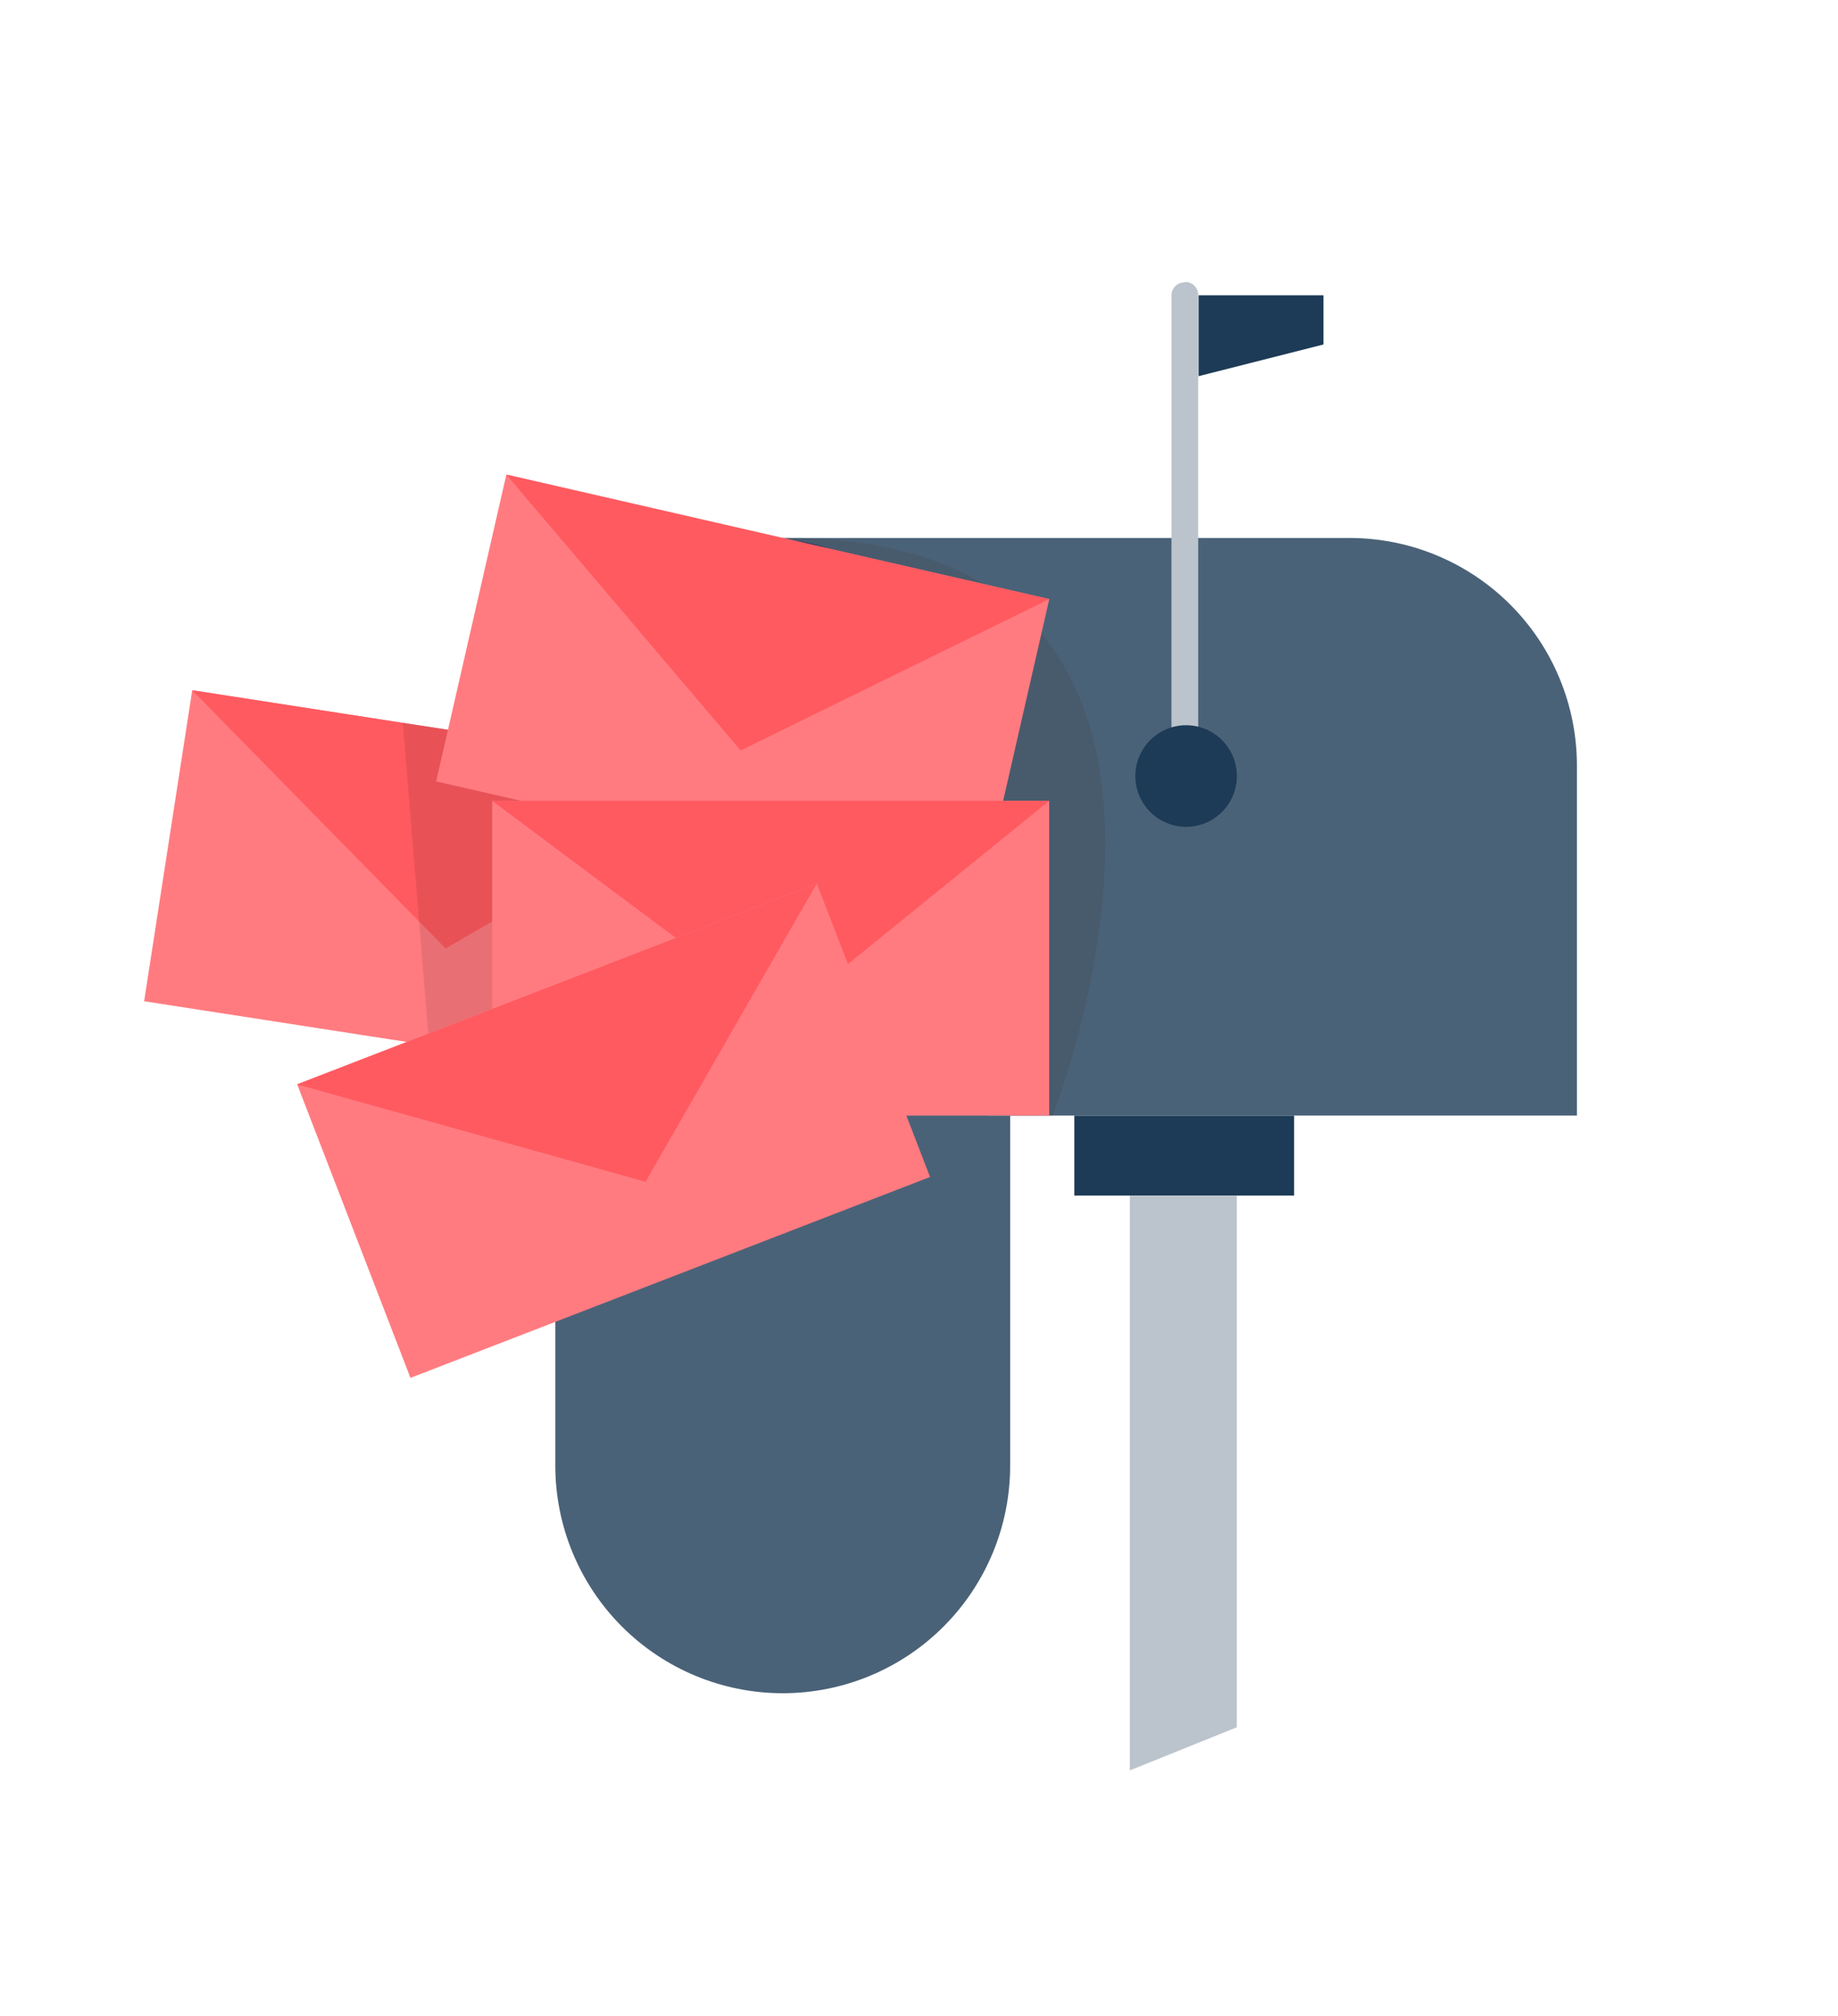 <svg width="320" height="351" viewBox="0 0 320 351" fill="none" xmlns="http://www.w3.org/2000/svg">
<g filter="url(#filter0_d_15_1466)">
<path d="M20 242.21C20 164.705 98.472 28.55 154.915 17.58C211.359 6.609 300 51.928 300 180.233C300 308.539 139.316 326.545 90.508 326.545C41.701 326.545 20 288.756 20 242.21Z" fill="white"/>
</g>
<g clip-path="url(#clip0_15_1466)">
<path d="M234.949 93.659H132.459L133.868 194.216H274.545V133.291C274.545 128.086 273.521 122.933 271.531 118.125C269.541 113.316 266.625 108.947 262.948 105.267C259.271 101.587 254.906 98.668 250.102 96.676C245.298 94.684 240.149 93.659 234.949 93.659Z" fill="#4A6278"/>
<path d="M132.459 93.659C142.96 93.659 153.031 97.835 160.457 105.267C167.883 112.7 172.055 122.78 172.055 133.291V194.216H92.863V133.291C92.863 122.78 97.034 112.7 104.46 105.267C111.886 97.835 121.957 93.659 132.459 93.659V93.659Z" fill="#24285B"/>
<path d="M136.277 294.783C125.775 294.783 115.704 290.608 108.278 283.175C100.852 275.743 96.681 265.663 96.681 255.152V255.152V194.216H175.872V255.152C175.872 265.663 171.701 275.743 164.275 283.175C156.849 290.608 146.778 294.783 136.277 294.783V294.783Z" fill="#4A6278"/>
<path d="M206.371 49.091C206.964 49.091 207.533 49.327 207.953 49.747C208.372 50.166 208.608 50.736 208.608 51.33V135.015H203.955V51.408C203.955 50.814 204.191 50.245 204.61 49.825C205.03 49.405 205.599 49.169 206.192 49.169L206.371 49.091Z" fill="#BBC4CC"/>
<path d="M206.505 143.949C211.385 143.949 215.342 139.989 215.342 135.104C215.342 130.22 211.385 126.26 206.505 126.26C201.625 126.26 197.669 130.22 197.669 135.104C197.669 139.989 201.625 143.949 206.505 143.949Z" fill="#1D3B56"/>
<path d="M208.675 51.408H230.419V59.973L208.675 65.492V51.408Z" fill="#1D3B56"/>
<path opacity="0.2" d="M132.695 93.715L119.273 194.272H183.275C183.275 194.272 224.314 90.368 132.695 93.715Z" fill="#454545"/>
<path d="M225.308 194.227H187.043V208.143H225.308V194.227Z" fill="#1D3B56"/>
<path d="M215.33 208.143H196.707V308.217L215.33 300.713V208.143Z" fill="#BBC4CC"/>
<path d="M33.467 120.167L25.093 174.312L120.927 189.161L129.302 135.016L33.467 120.167Z" fill="#FF7B80"/>
<path d="M33.458 120.17L77.584 165.141L129.304 135.015L33.458 120.17Z" fill="#FF5A60"/>
<path opacity="0.09" d="M70.134 125.846L74.731 182.002L95.267 185.584L89.474 128.522L70.134 125.846Z" fill="black"/>
<path d="M88.158 82.627L75.937 136.034L170.466 157.704L182.687 104.297L88.158 82.627Z" fill="#FF7B80"/>
<path d="M88.142 82.621L128.946 130.649L182.669 104.306L88.142 82.621Z" fill="#FF5A60"/>
<path d="M182.669 139.426H85.693V194.216H182.669V139.426Z" fill="#FF7B80"/>
<path d="M85.693 139.426L136.183 177.12L182.669 139.426H85.693Z" fill="#FF5A60"/>
<path d="M142.199 153.797L51.737 188.771L71.461 239.881L161.923 204.907L142.199 153.797Z" fill="#FF7B80"/>
<path d="M51.723 188.786L112.392 205.736L142.201 153.812L51.723 188.786Z" fill="#FF5A60"/>
</g>
<defs>
<filter id="filter0_d_15_1466" x="-7.62939e-06" y="0" width="320" height="350.545" filterUnits="userSpaceOnUse" color-interpolation-filters="sRGB">
<feFlood flood-opacity="0" result="BackgroundImageFix"/>
<feColorMatrix in="SourceAlpha" type="matrix" values="0 0 0 0 0 0 0 0 0 0 0 0 0 0 0 0 0 0 127 0" result="hardAlpha"/>
<feOffset dy="4"/>
<feGaussianBlur stdDeviation="10"/>
<feComposite in2="hardAlpha" operator="out"/>
<feColorMatrix type="matrix" values="0 0 0 0 0 0 0 0 0 0 0 0 0 0 0 0 0 0 0.05 0"/>
<feBlend mode="normal" in2="BackgroundImageFix" result="effect1_dropShadow_15_1466"/>
<feBlend mode="normal" in="SourceGraphic" in2="effect1_dropShadow_15_1466" result="shape"/>
</filter>
<clipPath id="clip0_15_1466">
<rect width="249.455" height="269.818" fill="white" transform="translate(25.091 49.091)"/>
</clipPath>
</defs>
</svg>
